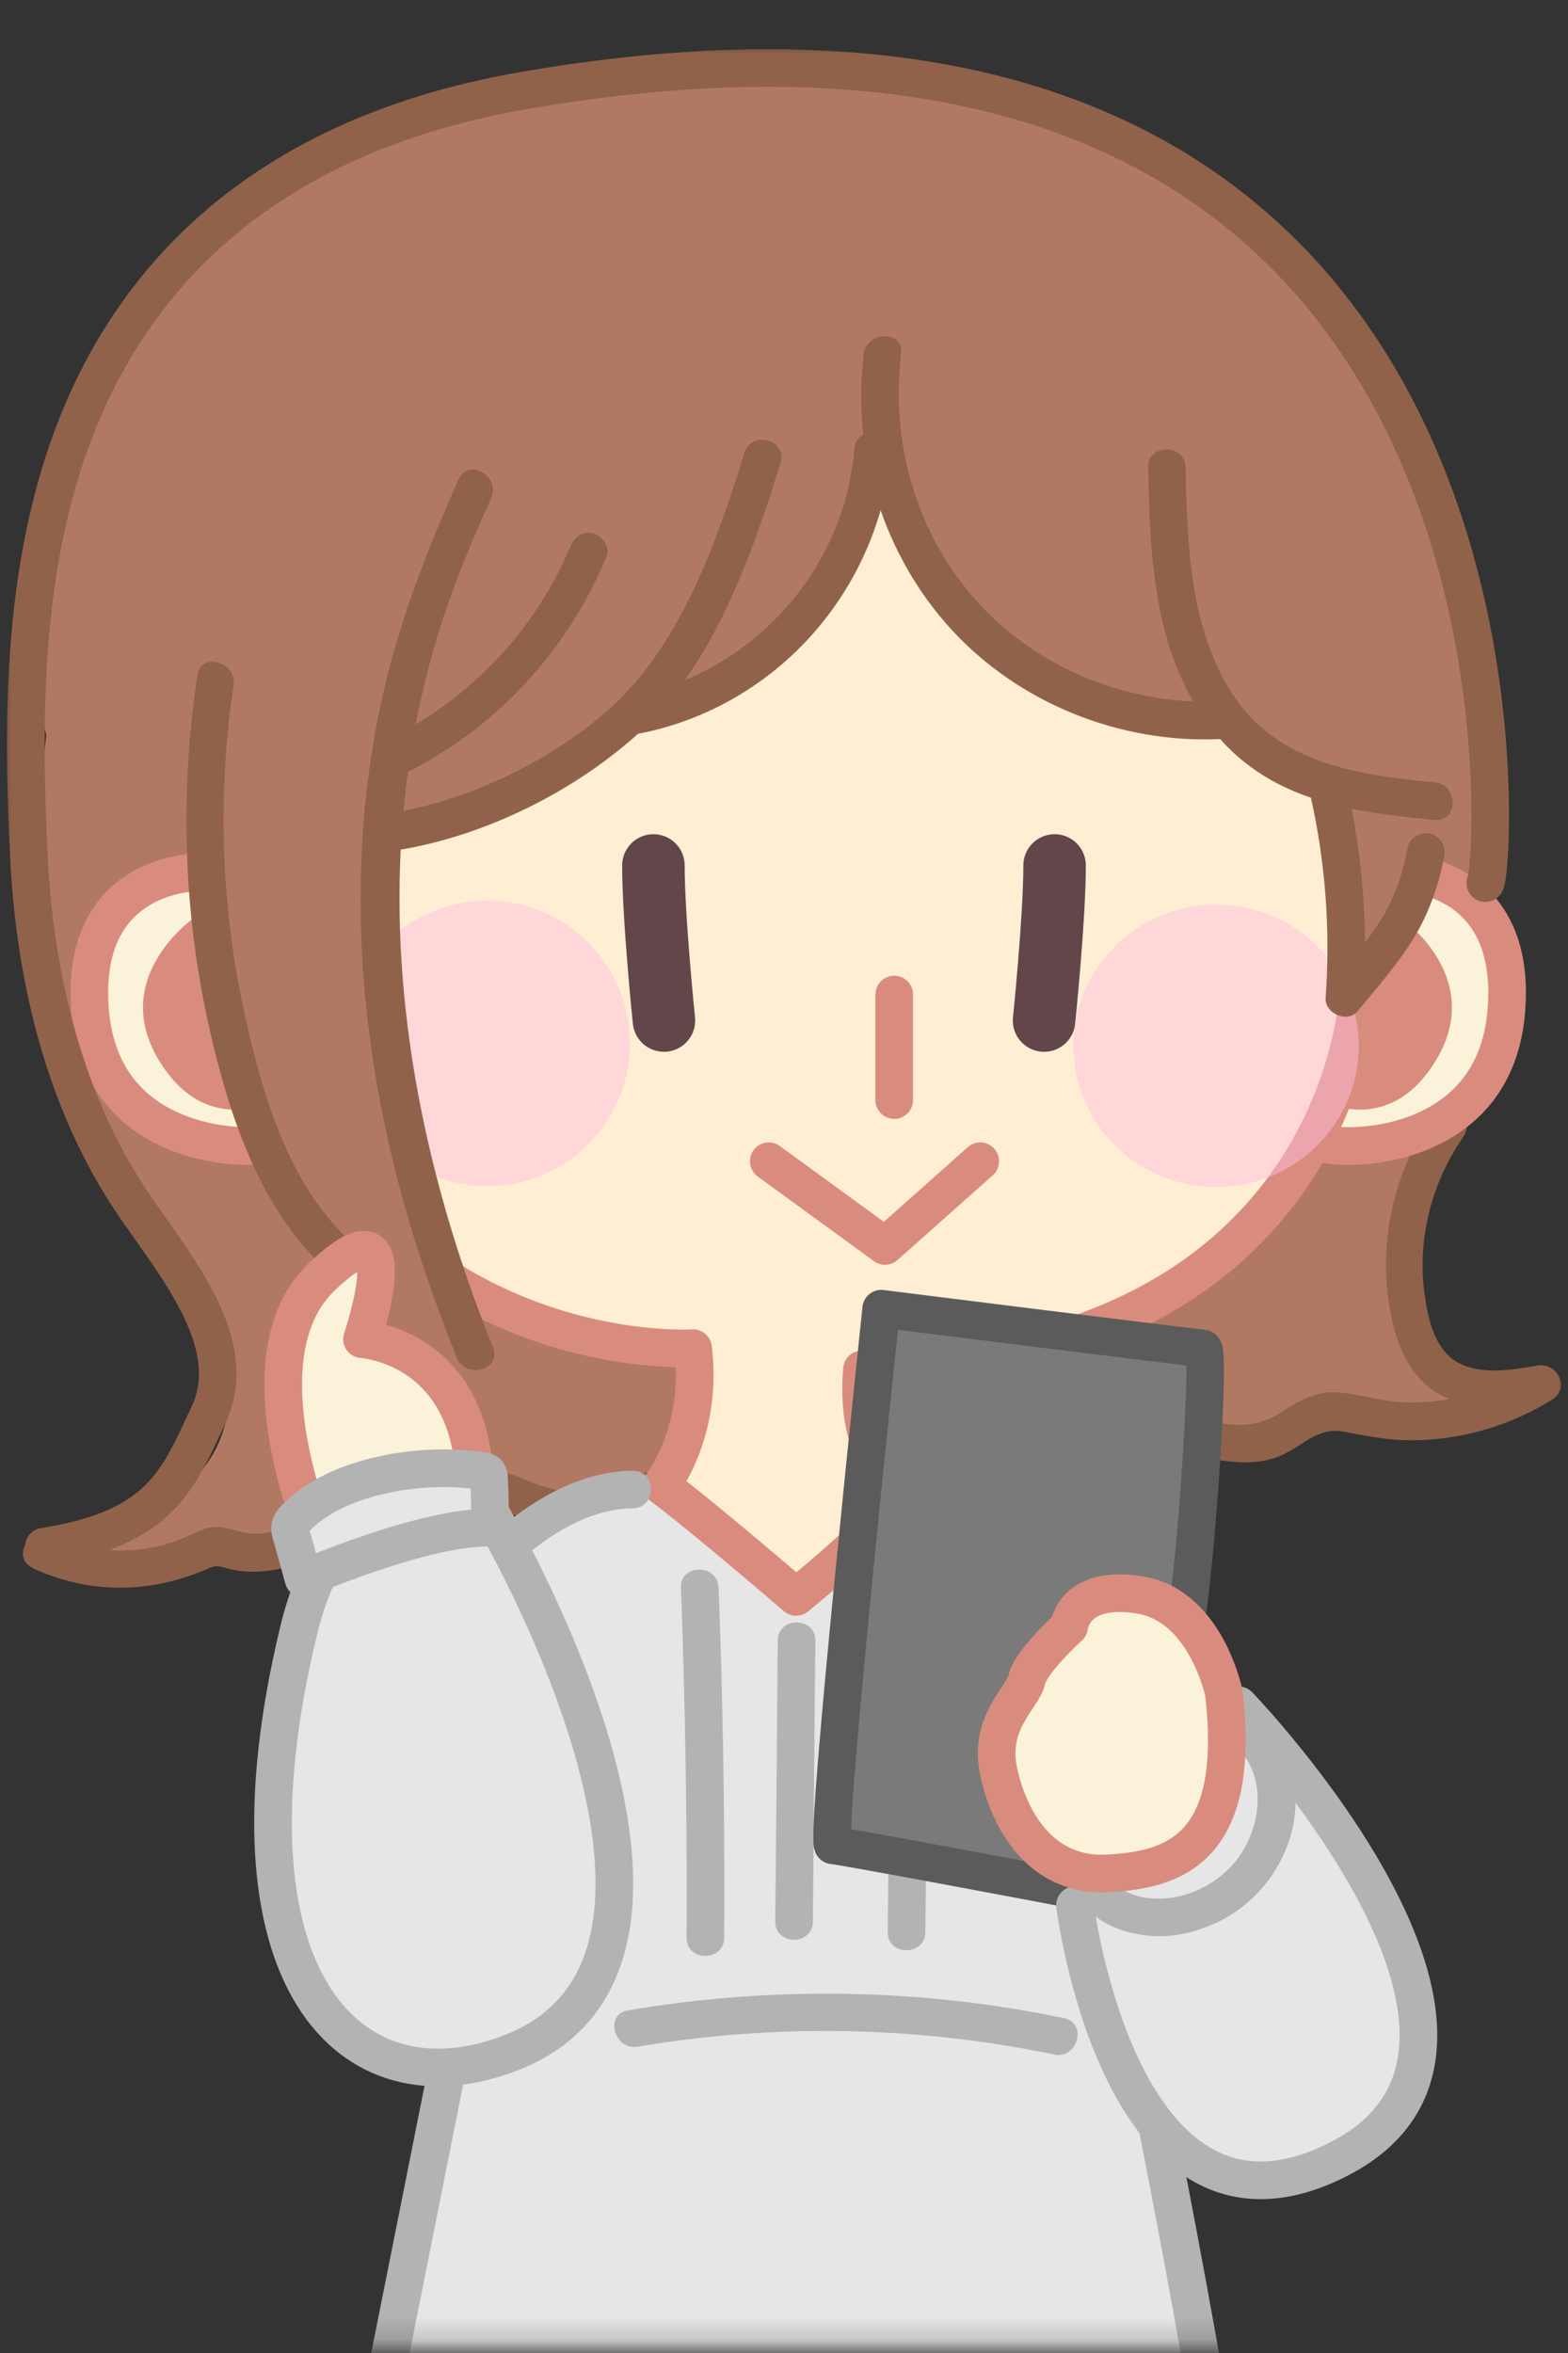<?xml version="1.0" encoding="UTF-8"?><svg xmlns="http://www.w3.org/2000/svg" xmlns:xlink="http://www.w3.org/1999/xlink" viewBox="0 0 70 105"><rect x="0" y="0" width="70" height="105" fill="#333333" stroke="none"/><defs><mask id="b" x=".02" y="1.92" width="70" height="127.7" maskUnits="userSpaceOnUse"><g id="c"><path d="M70.02,1.92H.02v102.82h70V1.92Z" style="fill:#fff;"/></g></mask></defs><g style="isolation:isolate;"><g id="a"><g style="mask:url(#b);"><path d="M2.37,31.15c-1.01,4.7-.57,9.61.55,14.29.44,1.85.99,3.68,1.87,5.37,1.2,2.31,2.98,4.28,4.2,6.58,1.22,2.3,1.82,5.2.54,7.46-1.25,2.21-3.87,3.18-6.28,3.99,1.36.62,2.92.81,4.39.54.93-.17,1.84-.53,2.79-.63.71-.07,1.44,0,2.16-.03,1.46-.07,2.89-.63,4.01-1.56.62-.51,1.19-1.16,1.96-1.39.79-.23,1.64.03,2.44.24,3.71,1,7.83,1.07,11.24-.67.74-.38,1.46-.85,1.94-1.54,1.01-1.42.75-3.47-.28-4.87-1.03-1.4-2.69-2.22-4.37-2.65-1.68-.43-3.43-.53-5.15-.79-.99-.15-2.04-.37-2.78-1.05-.62-.57-.95-1.38-1.24-2.16-1.56-4.3-2.32-8.95-4.76-12.82-1.42-2.26-3.36-4.15-5.33-5.94-1.46-1.34-3-2.66-4.83-3.41-.54-.22-1.14-.39-1.7-.23-.57.15-1.05.72-.91,1.29" style="fill:#b27962;"/><path d="M1.46,69.98c2.52,1.16,5.21,1.14,7.75.05.43-.19.47-.17.91-.05.31.09.64.14.97.15.57.03,1.17-.05,1.72-.21.61-.18,1.2-.46,1.74-.8.53-.34.96-.91,1.48-1.18.55-.28,1.44-.03,2.05-.03.77.01,1.56-.02,2.28-.27.61-.21,1.08-.52,1.74-.36.66.16,1.25.58,1.91.77,1.38.39,2.86.17,4.17-.36.27-.11.55-.26.83-.31.45-.08.69.15,1.1.29.62.21,1.26.2,1.88-.02,1.01-.36.57-1.98-.45-1.62-.72.25-1.14-.16-1.82-.31-.63-.14-1.23.04-1.81.28-1.45.59-2.75.77-4.21.13-1.19-.51-2.06-.77-3.31-.3-1.4.53-2.67.25-4.12.32-1.22.06-1.9,1.15-2.91,1.71-.54.3-1.15.53-1.78.58-.63.05-1.1-.21-1.68-.29-.58-.09-1.03.18-1.54.41-.59.27-1.24.45-1.89.55-1.41.21-2.87,0-4.17-.6-.97-.45-1.82.99-.85,1.45v.02Z" style="fill:#91624a;"/><path d="M29.3,66.47c-2.43,0-4.66,1.35-6.54,2.92-.87.73-1.72,1.54-2.27,2.54-.81,1.48-.91,3.23-.99,4.91" style="fill:#e6e6e6;"/><path d="M30.18,5.74c-3.07-1.55-6.7-1.6-10.09-1.05-1.68.27-3.34.67-4.88,1.36-1.22.54-2.35,1.25-3.42,2.04C5.17,12.98,1.23,21.27,1.59,29.5c.09,1.9.41,3.85,1.39,5.48.12.19.25.39.45.49.51.27,1.1-.18,1.5-.59,2.87-2.92,5.75-5.86,8.12-9.19,1.8-2.54,3.3-5.3,5.25-7.73,2.22-2.76,4.98-5.03,7.94-6.98,1.22-.8,2.5-1.56,3.45-2.66.68-.78,1.18-1.95.63-2.82" style="fill:#b27962;"/><path d="M8.07,49.99c.12-.04.24-.08.36-.12.01-.35.06-.69.13-1.05l-.49,1.16h0Z" style="fill:#a06a52;"/><path d="M48.39,80.04c.47,0,10.61,48.73,7.31,48.73s-42.92-.47-42.92-.47l9.49-47.56" style="fill:#e6e6e6;"/><path d="M48.39,80.04c.47,0,10.61,48.73,7.31,48.73s-42.92-.47-42.92-.47l9.49-47.56" style="fill:none; stroke:#b3b3b3; stroke-linecap:round; stroke-linejoin:round; stroke-width:1.68px;"/><path d="M35.97,64.42c15.8,0,28.61-7.18,28.61-16.03s-12.81-16.03-28.61-16.03-28.61,7.18-28.61,16.03,12.81,16.03,28.61,16.03Z" style="fill:#b27962;"/><path d="M64.63,50.29c-1.74,2.47-2.35,5.71-1.63,8.64.2.8.51,1.61,1.11,2.17,1.22,1.14,3.12.92,4.75.63-2.45,1.55-5.53,2.06-8.35,1.4-.39-.09-.77-.2-1.17-.18-.97.06-1.69.91-2.59,1.26-1.59.63-3.37-.33-5.07-.21-1.02.07-1.98.54-2.99.69-1.07.17-2.18-.02-3.14-.51" style="fill:#b27962;"/><path d="M63.91,49.87c-1.82,2.65-2.48,6.02-1.74,9.15.33,1.42,1.03,2.76,2.43,3.37,1.4.61,3.02.4,4.49.15l-.65-1.53c-1.72,1.06-3.68,1.62-5.71,1.57-1.06-.03-2.05-.39-3.09-.45-.89-.05-1.63.37-2.34.83-.88.57-1.63.72-2.67.57-.93-.14-1.86-.39-2.8-.35-.94.04-1.87.39-2.8.62-1.04.25-2.08.15-3.04-.32-.96-.47-1.82.97-.85,1.45.97.47,1.96.73,3.02.69,1.06-.05,1.94-.43,2.92-.65,2.09-.46,4.15.89,6.2-.06.95-.45,1.58-1.24,2.71-1.02,1.05.2,2.07.4,3.15.38,2.17-.03,4.29-.66,6.13-1.8.85-.52.27-1.69-.65-1.53-1.1.19-2.48.43-3.52-.13-1.04-.56-1.35-1.94-1.5-3.03-.35-2.49.31-5,1.73-7.06.61-.89-.84-1.73-1.45-.85h0Z" style="fill:#91624a;"/><path d="M19.66,86.45l37.76-1.28-4.32-14.56-11.52-4.44-12.85.47-12.19,14.06,3.12,5.75Z" style="fill:#e6e6e6;"/><path d="M13.92,27.77s1.42,10.85-3.77,11.79c-3.54.64-9.95,5.8-5.66-7.08,3.77-11.32,9.43-4.71,9.43-4.71Z" style="fill:#b27962;"/><path d="M55.85,27.77s-1.42,10.85,3.77,11.79c5.19.94,9.43,4.25,5.66-7.08-3.77-11.32-9.43-4.71-9.43-4.71Z" style="fill:#b27962;"/><path d="M35.42,53.4s25.47-6.13,27.35-10.85c1.89-4.71-19.34-30.65-31.6-30.19-12.27.47-26.49,29.87-23.66,31.28,2.83,1.42,27.9,9.75,27.9,9.75h0Z" style="fill:#ffeed4;"/><path d="M17.45,36.48c3.37.45,6.89-.93,9.21-3.58.28-.33.56-.67.93-.87.46-.25.99-.23,1.51-.3.79-.1,1.54-.41,2.26-.79,2.63-1.39,4.75-3.8,6.02-6.62,1.28-2.82,1.72-6.06,1.4-9.17-.06-.6-.15-1.21-.42-1.74-.22-.43-.54-.78-.89-1.1-2.58-2.34-5.9-5.72-9.25-5.2-5.05.77-10.4,6.09-14.26,9.67-2.05,1.9-3.83,4.3-4.44,7.12-.36,1.65-.31,3.37-.11,5.05.29,2.44.95,4.95,2.56,6.7,1.62,1.75,4.41,2.43,6.25.97" style="fill:#b27962;"/><path d="M62.54,38.94s5.19,0,4.71,6.13c-.47,6.13-6.76,6.29-8.1,5.98" style="fill:#fbf2da;"/><path d="M62.54,38.94s5.19,0,4.71,6.13c-.47,6.13-6.76,6.29-8.1,5.98" style="fill:none; stroke:#d98c7e; stroke-linecap:round; stroke-linejoin:round; stroke-width:1.68px;"/><path d="M61.85,40.51c.69.29,4.92,3.31,1.88,7.36-1.78,2.38-4.07,1.48-4.07,1.48" style="fill:#d98c7e;"/><path d="M8.73,38.94s-5.19,0-4.71,6.13c.47,6.13,6.76,6.29,8.1,5.98" style="fill:#fbf2da;"/><path d="M8.73,38.94s-5.19,0-4.71,6.13c.47,6.13,6.76,6.29,8.1,5.98" style="fill:none; stroke:#d98c7e; stroke-linecap:round; stroke-linejoin:round; stroke-width:1.68px;"/><path d="M9.35,40.51c-.69.29-4.92,3.31-1.88,7.36,1.78,2.38,4.07,1.48,4.07,1.48l-2.18-8.83h0Z" style="fill:#d98c7e;"/><path d="M60.65,44.13s-.47,16.51-22.17,16.98c0,0-.47,4.25,1.89,4.71,1.54.31-4.83,5.44-4.83,5.44,0,0-4.06-3.5-6.02-4.97,0,0,1.89-2.36,1.42-6.13,0,0-14.15.94-19.81-14.62" style="fill:#ffeed4;"/><path d="M60.65,44.13s-.47,16.51-22.17,16.98c0,0-.47,4.25,1.89,4.71,1.54.31-4.83,5.44-4.83,5.44,0,0-4.06-3.5-6.02-4.97,0,0,1.89-2.36,1.42-6.13,0,0-14.15.94-19.81-14.62" style="fill:none; stroke:#d98c7e; stroke-linecap:round; stroke-linejoin:round; stroke-width:1.68px;"/><path d="M28.24,65.63c-2.42.03-4.55,1.36-6.32,2.89-.92.79-1.68,1.71-2.12,2.85-.45,1.14-.51,2.45-.57,3.69-.05,1.07,1.62,1.07,1.68,0,.05-1.07.1-2.06.43-3.03.33-.97,1.02-1.68,1.77-2.32,1.44-1.24,3.18-2.38,5.14-2.4,1.07-.01,1.08-1.69,0-1.68Z" style="fill:#b3b3b3;"/><path d="M39.92,44.38v4.71" style="fill:none; stroke:#d98c7e; stroke-linecap:round; stroke-linejoin:round; stroke-width:1.68px;"/><path d="M47.08,38.62c0,2.36-.47,6.92-.47,6.92" style="fill:none; stroke:#63464a; stroke-linecap:round; stroke-linejoin:round; stroke-width:2.79px;"/><path d="M29.17,38.62c0,2.36.47,6.92.47,6.92" style="fill:none; stroke:#63464a; stroke-linecap:round; stroke-linejoin:round; stroke-width:2.79px;"/><g style="mix-blend-mode:multiply; opacity:.49;"><path d="M54.29,52.97c3.52,0,6.37-2.82,6.37-6.3s-2.85-6.3-6.37-6.3-6.37,2.82-6.37,6.3,2.85,6.3,6.37,6.3Z" style="fill:#ffbfde;"/></g><g style="mix-blend-mode:multiply; opacity:.49;"><path d="M21.75,52.93c3.52,0,6.37-2.85,6.37-6.37s-2.85-6.37-6.37-6.37-6.37,2.85-6.37,6.37,2.85,6.37,6.37,6.37Z" style="fill:#ffbfde;"/></g><path d="M34.32,51.82l5.19,3.78,4.25-3.78" style="fill:none; stroke:#d98c7e; stroke-linecap:round; stroke-linejoin:round; stroke-width:1.68px;"/><path d="M66.31,39.41c.47-.47,3.77-44.8-42.92-35.37l42.92,35.37Z" style="fill:#b27962;"/><path d="M59.08,27.57c-.56-1.96-1.17-3.93-2.07-5.76-1.4-2.83-3.54-5.31-6.18-7.04-2.65-1.72-5.81-2.68-8.97-2.61-.53.01-1.08.06-1.52.33-1.04.63-1.11,2.08-1.05,3.3l.35-.85c-.18,2.84-.34,5.8.7,8.44.56,1.43,1.45,2.7,2.42,3.89.67.81,1.38,1.61,2.22,2.26,2.36,1.86,5.46,2.46,8.43,2.94.19.03.38.06.56.13.21.08.41.21.6.34,1.28.86,2.67,1.56,4.13,2.08.3.11.67.19.91,0,.15-.13.21-.33.25-.52.49-2.29-.11-4.66-.75-6.92h-.01Z" style="fill:#b27962;"/><path d="M19.19,23.49c-1.56,9.67-3.03,19.27-.73,29.24.63,2.73.74,5.59,1.99,8.13-3.64-1.95-6.41-5.14-8.18-8.69-1.78-3.55-2.6-7.46-2.94-11.37-.29-3.4-.22-6.87.84-10.13,1.06-3.26,3.2-6.3,6.32-8.05.83-.46,1.84-.84,2.74-.53.9.31,1.36,1.62.56,2.13" style="fill:#b27962;"/><path d="M20.47,21.39c-1.41,3.16-2.66,6.36-3.41,9.75-1.22,5.5-1.23,11.18-.32,16.73.71,4.37,2,8.61,3.65,12.71.4.99,2.02.55,1.62-.45-4.31-10.72-5.85-22.5-1.88-33.55.53-1.48,1.16-2.92,1.8-4.35.43-.97-1.01-1.83-1.45-.85h0Z" style="fill:#91624a;"/><path d="M33.23,20.22c-1.26,4.01-2.85,8.62-6.1,11.48-2.75,2.42-6.56,4.17-10.19,4.67-1.06.15-.61,1.76.45,1.62,3.91-.54,7.98-2.5,10.93-5.1,3.47-3.05,5.19-7.95,6.53-12.23.32-1.03-1.3-1.48-1.62-.45h0Z" style="fill:#91624a;"/><path d="M25.46,24.38c-1.54,3.73-4.48,6.8-8.08,8.6-.96.48-.12,1.93.85,1.45,4.01-2.01,7.14-5.47,8.85-9.6.17-.42-.19-.92-.59-1.03-.48-.13-.85.17-1.03.59h0Z" style="fill:#91624a;"/><path d="M38.14,20.04c-.47,5.54-4.66,10.04-10.08,11.08-1.06.21-.61,1.82.45,1.62,6.19-1.2,10.78-6.45,11.3-12.69.09-1.08-1.58-1.07-1.68,0Z" style="fill:#91624a;"/><path d="M38.56,15.81c-.55,4.42.91,9.02,3.93,12.3,3.02,3.28,7.51,5.07,11.96,4.87,1.08-.05,1.08-1.72,0-1.68-4.03.17-8.03-1.41-10.77-4.39-2.74-2.98-3.94-7.12-3.45-11.11.13-1.07-1.54-1.05-1.68,0Z" style="fill:#91624a;"/><path d="M1.96,69.02c5.26-.83,5.98-2.99,7.34-5.86,1.48-3.12-1.28-6.43-3.24-9.27-3.14-4.56-4.5-10.16-4.77-15.69-.27-5.53-.27-11.21,1.24-16.55C4.89,13.25,11.02,6.18,23.39,4.04c46.53-8.05,43.39,34.9,42.92,35.37" style="fill:none; stroke:#91624a; stroke-linecap:round; stroke-linejoin:round; stroke-width:1.68px;"/><path d="M8.81,30.13c-.79,5.28-.63,10.65.56,15.86.99,4.33,2.58,8.99,6.4,11.62.89.61,1.73-.84.85-1.45-3.5-2.4-4.83-6.99-5.7-10.92-1.06-4.8-1.22-9.8-.49-14.66.16-1.05-1.46-1.51-1.62-.45h0Z" style="fill:#91624a;"/><path d="M21.19,66.96c.25-6.9-5.03-7.2-5.03-7.2,0,0,2.26-6.63-1.78-2.8-4.03,3.83.22,12.83.22,12.83" style="fill:#fbf2da;"/><path d="M21.19,66.96c.25-6.9-5.03-7.2-5.03-7.2,0,0,2.26-6.63-1.78-2.8-4.03,3.83.22,12.83.22,12.83" style="fill:none; stroke:#d98c7e; stroke-linecap:round; stroke-linejoin:round; stroke-width:1.68px;"/><path d="M21.87,67.49c-3.3,0-6.92-1.47-8.55,5.33-3.71,15.42,2.28,21.63,9.55,18.76,10.8-4.28-.99-24.09-.99-24.09Z" style="fill:#e6e6e6; stroke:#b3b3b3; stroke-linecap:round; stroke-linejoin:round; stroke-width:1.68px;"/><path d="M21.83,65.96c0-.08-.01-.17-.07-.23-.06-.07-.15-.08-.24-.09-1.57-.22-3.18-.14-4.72.24-1.32.32-2.62.88-3.59,1.85-.11.11-.21.23-.25.38-.03.13,0,.26.05.39l.54,1.95s5.33-2.32,8.31-2.28c.02-.73.01-1.46-.03-2.2h0Z" style="fill:#e6e6e6; stroke:#b3b3b3; stroke-linecap:round; stroke-linejoin:round; stroke-width:1.68px;"/><path d="M59.3,35.23c.71,3.04.95,6.19.72,9.3,1.89-2.29,3.09-3.6,3.63-6.52" style="fill:#b27962;"/><path d="M58.49,35.45c.68,2.98.91,6.03.69,9.08-.05.69.97,1.15,1.43.59.85-1.03,1.75-2.05,2.46-3.19.71-1.14,1.15-2.39,1.4-3.69.09-.45-.13-.9-.59-1.03-.41-.11-.95.14-1.03.59-.23,1.18-.59,2.28-1.23,3.29s-1.43,1.93-2.19,2.85l1.43.59c.23-3.19-.03-6.4-.75-9.53-.24-1.05-1.86-.61-1.62.45h0Z" style="fill:#91624a;"/><path d="M51.26,20.86c.07,3.98.24,8.25,2.75,11.56,2.51,3.31,6.28,3.81,10.04,4.17,1.08.1,1.07-1.58,0-1.68-3.3-.31-6.82-.79-8.87-3.71-2.05-2.92-2.18-6.81-2.25-10.34-.02-1.07-1.7-1.08-1.68,0Z" style="fill:#91624a;"/><path d="M30.4,70.85c.19,5.2.28,10.41.25,15.62,0,1.08,1.67,1.08,1.68,0,.03-5.21-.05-10.42-.25-15.62-.04-1.08-1.72-1.08-1.68,0Z" style="fill:#b3b3b3;"/><path d="M34.72,73.21c-.03,4.18-.07,8.36-.11,12.54,0,1.08,1.67,1.08,1.68,0,.03-4.18.07-8.36.11-12.54,0-1.08-1.67-1.08-1.68,0Z" style="fill:#b3b3b3;"/><path d="M39.78,72.18c-.05,4.68-.1,9.36-.15,14.04-.01,1.08,1.66,1.08,1.68,0,.05-4.68.1-9.36.15-14.04.01-1.08-1.66-1.08-1.68,0Z" style="fill:#b3b3b3;"/><path d="M52.79,72.96c.43-.78,1.31-12.77.91-12.79-.4-.02-14.36-1.77-14.36-1.77,0,0-2.55,23.94-2.15,23.95.35.01,8.49,1.54,10.63,1.95" style="fill:#7a7a7a;"/><path d="M52.79,72.96c.43-.78,1.31-12.77.91-12.79-.4-.02-14.36-1.77-14.36-1.77,0,0-2.55,23.94-2.15,23.95.35.01,8.49,1.54,10.63,1.95" style="fill:none; stroke:#5b5b5b; stroke-linecap:round; stroke-linejoin:round; stroke-width:1.68px;"/><path d="M47.99,85.02s2.04,16.33,11.79,11.32c10.05-5.16-4.48-20.24-4.48-20.24" style="fill:#e6e6e6;"/><path d="M47.99,85.02s2.04,16.33,11.79,11.32c10.05-5.16-4.48-20.24-4.48-20.24" style="fill:none; stroke:#b3b3b3; stroke-linecap:round; stroke-linejoin:round; stroke-width:1.68px;"/><path d="M48.15,84.56c.53,1.17,1.87,1.68,3.06,1.81,1.12.13,2.24-.15,3.24-.64,2.18-1.09,3.64-3.52,3.35-5.98-.17-1.47-.94-2.76-2.18-3.59-.9-.6-1.74.85-.85,1.45,2.02,1.34,1.62,4.3.05,5.82-.69.67-1.62,1.14-2.57,1.26s-2.23-.05-2.66-.98c-.19-.41-.78-.51-1.15-.3-.42.25-.49.73-.3,1.15h0Z" style="fill:#b3b3b3;"/><path d="M54.64,75.57s-.79-3.93-3.77-4.4c-2.98-.47-3.14,1.42-3.14,1.42,0,0-1.73,1.57-1.89,2.36-.16.79-1.73,1.89-1.26,4.09.47,2.2,1.89,4.71,4.87,4.56,2.98-.16,5.98-1.1,5.19-8.02Z" style="fill:#fbf2da; stroke:#d98c7e; stroke-linecap:round; stroke-linejoin:round; stroke-width:1.68px;"/><path d="M28.47,91.33c6.16-1.04,12.48-.92,18.59.35,1.05.22,1.5-1.4.45-1.62-6.42-1.34-13.01-1.44-19.48-.35-1.06.18-.61,1.8.45,1.62h0Z" style="fill:#b3b3b3;"/></g></g></g></svg>